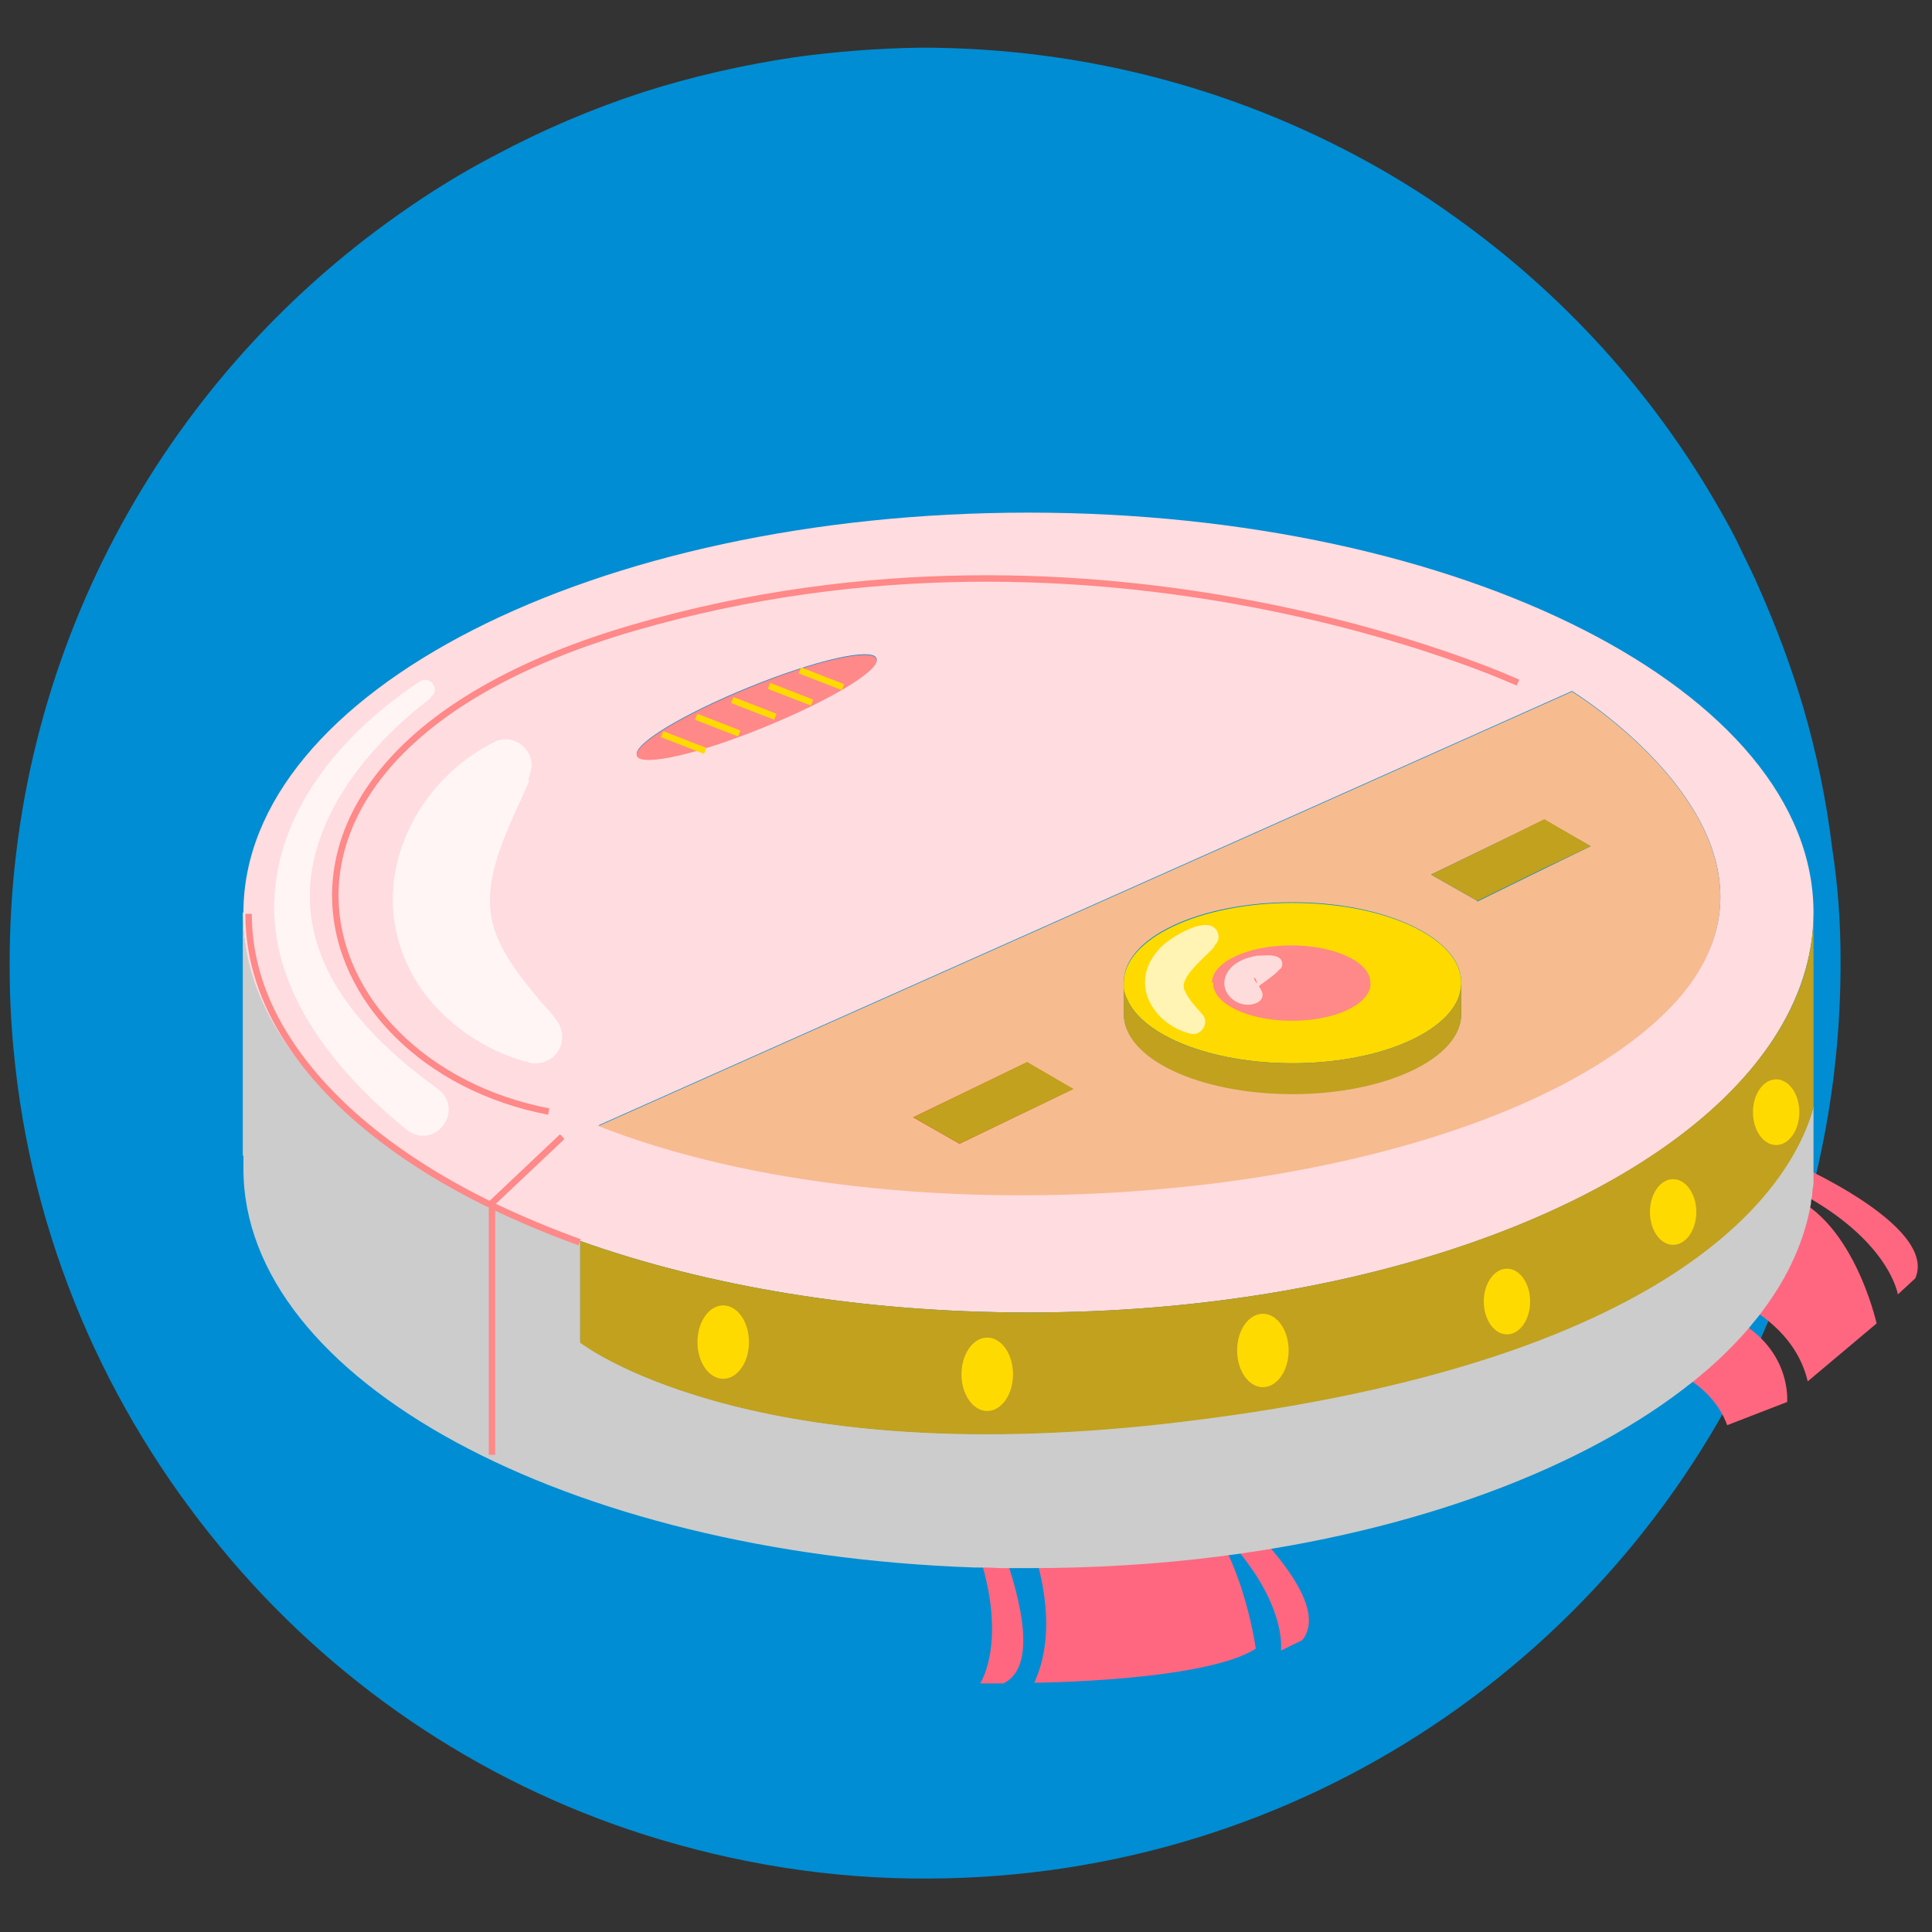 <svg xmlns="http://www.w3.org/2000/svg" id="Camada_1" version="1.1" viewBox="0 0 300 300"><rect x="0" y="0" width="300" height="300" fill="#333333" stroke="none"/><defs><style>.st0{stroke:#f88}.st0,.st1{fill:none;stroke-miterlimit:10}.st3{fill:#ffda00}.st4{fill:#f88}.st5{fill:#ff6780}.st6{fill:#fff}.st1{stroke:red}.st9{isolation:isolate;opacity:.7}.st11{fill:#c1a11e}</style></defs><path id="Camada_11" fill="#008dd3" d="M285.8 149c.1 20.7-4.3 40.4-12.1 58.2-22 49.7-71.6 84.3-129.5 84.5-15.4.1-30.2-2.4-44.1-6.8-26.1-8.3-48.9-24-65.9-44.7-17.7-21.4-29.4-48-32.1-77.3-.4-4.2-.6-8.5-.6-12.8-.2-48.2 23.7-91 60.4-116.8 4.8-3.4 9.8-6.5 15-9.2 7.3-3.9 15-7.2 23-9.8 7.5-2.4 15.4-4.2 23.4-5.4 6.5-.9 13-1.4 19.7-1.5 26.2 0 50.6 6.9 71.8 19.1 3.8 2.2 7.4 4.5 11 7.1 16.9 12 31.1 27.6 41.4 45.8 1.2 2.1 2.3 4.1 3.3 6.3.9 1.9 1.8 3.6 2.6 5.5 2.7 6.1 5 12.2 6.9 18.6 2.1 7.2 3.6 14.5 4.5 21.9.9 5.8 1.3 11.5 1.3 17.3z" data-name="Camada_1"/><path d="M276.9 183.9c16.4 7.8 17.8 17.1 17.8 17.1l2.7-2.5c3.6-8.2-19.1-18-19.1-18l-1.2 1.6c0 .6-.1 1.2-.2 1.8zm-124.8 77.5h3.7c5.9-2.8 2-15.3-.5-22-1.4 0-2.7 0-4-.1 5.6 15.1.9 22.1.9 22.1zm46.8-5.1l3.3-1.6c4.1-5-4.8-14.7-10-19.6-1.2.6-2.5 1.1-3.7 1.7 11.6 11.2 10.4 19.5 10.4 19.5z" class="st5"/><path d="M269.3 201.8c4.8 2.3 9.9 6.3 11.4 12.7l10.7-9s-3.8-17.1-14.7-20.2c-1 5.8-3.5 11.3-7.4 16.5zm-8.5 11.5c3.1 1.7 6 4.2 7.4 8l9.3-3.6s.8-8-8-12.8c-2.5 2.9-5.4 5.7-8.7 8.3zm-100.3 48s26.6-.2 34.5-5.3c0 0-1.2-8.8-5-16.1-9.5.4-19.4.2-29.5-.7h-.5c1.9 5.3 4.1 14.5.6 22.1z" class="st5"/><path d="M141.8 173.5l7.2 4.1 17.6-8.5-7.2-4.1-17.6 8.5z" class="st1"/><path fill="#ccc" d="M37.8 179.5v2c0 32.8 50.1 59.7 113.5 61.9 1.3 0 2.7 0 4 .1h4.4c10.2 0 20-.6 29.5-1.8 30.8-3.9 57-13.8 73.6-27.1 3.3-2.6 6.2-5.4 8.7-8.3.8-1 1.6-1.9 2.3-2.9 3.9-5.2 6.4-10.8 7.4-16.5 0-.4.1-.9.2-1.3 0-.6.1-1.2.2-1.8v-12c-.2.7-.4 1.5-.8 2.5-4.3 11.5-22.7 37.9-100 46.7-65.3 7.4-90.7-12.6-90.7-12.6v-15.8c-4.8-1.7-9.4-3.6-13.7-5.6-14.5-6.9-25.8-15.7-32.3-25.5-4.1-6.2-6.4-12.9-6.4-19.9v37.8z"/><path d="M141.8 173.5l7.2 4.1 17.6-8.5-7.2-4.1-17.6 8.5z" class="st1"/><path fill="#ffdcdf" d="M37.7 141.7c0 7 2.2 13.6 6.4 19.9 6.5 9.8 17.7 18.5 32.3 25.5 4.3 2 8.8 3.9 13.7 5.6 19.7 7 43.7 11.1 69.6 11.1 53.7 0 99.3-17.7 115.5-42.2 4.1-6.2 6.4-12.9 6.4-19.9 0-34.3-54.6-62.1-121.9-62.1S37.8 107.4 37.8 141.7zm81-28.9c-10.3 4.2-19.1 6.2-19.8 4.5-.7-1.7 7.1-6.4 17.4-10.6 10.3-4.2 19.1-6.2 19.8-4.5.7 1.7-7.1 6.4-17.4 10.6zm-25.9 62l113.7-50.7 37.6-16.8s32.5 19.9 20.3 42.3c-2 3.6-5.1 7.3-9.6 10.9-33.1 26.5-114.2 33.1-162 14.2z"/><path d="M90.1 192.7v15.8s25.4 19.9 90.7 12.6c77.4-8.7 95.7-35.1 100-46.7.4-.9.6-1.8.8-2.5v-30.2c0 7-2.2 13.6-6.4 19.9-16.3 24.5-61.8 42.2-115.5 42.2-25.9 0-49.9-4.1-69.6-11.1z" class="st11"/><path d="M141.8 173.5l7.2 4.1 17.6-8.5-7.2-4.1-17.6 8.5z" class="st1"/><path fill="#f7bb90" d="M92.8 174.8c47.8 18.9 129 12.3 162-14.2 4.6-3.7 7.7-7.3 9.6-10.9 12.2-22.5-20.3-42.3-20.3-42.3l-37.6 16.8-113.7 50.7zm136.6-34.9l-7.2-4.1 9.3-4.5 8.3-4 7.2 4.1-7 3.4-10.6 5.2zm-54.9 16.7V152.5c0-6.9 11.7-12.4 26.2-12.4s26.2 5.6 26.2 12.4v4.9c0 6.9-11.7 12.4-26.2 12.4s-26.2-5.6-26.2-12.4v-.9zm-25.5 21l-7.2-4.1 17.6-8.5 7.2 4.1-17.6 8.5z"/><path d="M235.7 106s-64.4-29.8-137.4-8.5c-67.5 19.7-51.4 67.8-13.1 75.1m2.1 3.9l-10.9 10.3v39.1" class="st0"/><path d="M98.9 117.4c.7 1.7 9.6-.3 19.8-4.5 10.3-4.2 18.1-8.9 17.4-10.6-.7-1.7-9.6.3-19.8 4.5-10.3 4.2-18.1 8.9-17.4 10.6z" class="st4"/><path d="M174.5 152.6v.9c0 .5.2 1.1.5 1.6 2.4 5.7 13 10 25.7 10s23.3-4.3 25.7-10c.3-.8.5-1.6.5-2.5 0-6.9-11.7-12.4-26.2-12.4s-26.2 5.6-26.2 12.4z" class="st3"/><path d="M174.5 157.5c0 6.9 11.7 12.4 26.2 12.4s26.2-5.6 26.2-12.4v-4.9c0 .8-.2 1.7-.5 2.5-2.4 5.7-13 10-25.7 10s-23.3-4.3-25.7-10c-.2-.5-.4-1.1-.5-1.6v4.1zm47.7-21.7l7.2 4.1 10.6-5.2 7-3.3-7.2-4.2-8.3 4.1-9.3 4.5zm-80.4 37.7l7.2 4.1 17.7-8.5-7.2-4.2-17.7 8.6z" class="st11"/><path d="M90 192.9c-4.7-1.7-9.2-3.6-13.4-5.6-14.3-6.9-25.3-15.7-31.7-25.5-4.1-6.2-6.3-12.9-6.3-19.9" class="st0"/><ellipse cx="275.8" cy="172.7" class="st3" rx="3.6" ry="5.1"/><ellipse cx="259.8" cy="188.2" class="st3" rx="3.6" ry="5.1"/><ellipse cx="234" cy="202.1" class="st3" rx="3.6" ry="5.1"/><ellipse cx="196.1" cy="209.7" class="st3" rx="4" ry="5.7"/><ellipse cx="153.3" cy="213.4" class="st3" rx="4" ry="5.7"/><ellipse cx="112.3" cy="208.4" class="st3" rx="4" ry="5.7"/><path d="M188.4 152.6v.4c0 .3.1.5.2.8 1.1 2.7 6.1 4.7 12 4.7 6 0 10.9-2 12-4.7.2-.4.2-.8.2-1.2 0-3.2-5.5-5.8-12.3-5.8s-12.3 2.6-12.3 5.8z" class="st4"/><path fill="none" stroke="#ffda00" stroke-miterlimit="10" d="M130.9 106.7l-6.7-2.6m1.9 5l-6.7-2.6m1 4.8l-6.7-2.6m1.1 5.2l-6.7-2.6m1.4 5.3l-6.7-2.6"/><g class="st9"><path d="M66.9 108.4c-9.7 7.3-19 18.7-18.8 31.2.3 12.7 10.1 22.4 19.9 29.5 4.3 3.3-.5 9.7-4.9 6.3-10.7-8.7-21.2-21.2-20.5-35.9.7-14.4 11.1-26.1 22.6-33.7 1.7-1 3.3 1.4 1.6 2.5z" class="st6"/></g><g class="st9"><path d="M82.2 121.2c-3.1 7.3-8.1 15.7-5.3 23.5 1.4 4 4.4 7.6 7.2 11 .8.8 1.6 1.7 2.3 2.7 1.4 1.8 1.1 4.4-.6 5.8-1.1.8-2.4 1.1-3.6.8-4.7-1.2-9.3-3.6-13.3-7.4-4.3-4-7.2-9.6-7.8-15.6-1.1-11.2 5.9-22 15.7-26.8 3-1.5 6.5 1.4 5.6 4.6l-.4 1.4z" class="st6"/></g><g class="st9"><path d="M188.6 147c-1.5 1.6-4.1 3.7-4.7 5.5-.2.7-.1 1.1.3 1.8.5 1 1.5 2.1 2.5 3.2 1.2 1.3-.2 3.5-1.9 3-5.8-1.5-9.5-7.8-5-12.9 1.4-1.9 8.6-6.3 9.4-2.4.1.7-.2 1.3-.7 1.7z" class="st6"/></g><g class="st9"><path d="M198.8 150.4c-1.1 1.3-2.8 2.2-3.9 3.2.3-.2.4-1.1.1-1.5 0-.1-.2-.3-.3-.3 0 .5.9 1.3 1.2 2.1.4.7 0 1.5-.7 1.8-2.6 1.2-5.9-1.2-4.9-4.1.8-2.1 3.1-2.9 4.9-3.2 1.2 0 4.1-.5 3.9 1.5 0 .2-.2.4-.3.6z" class="st6"/></g></svg>
